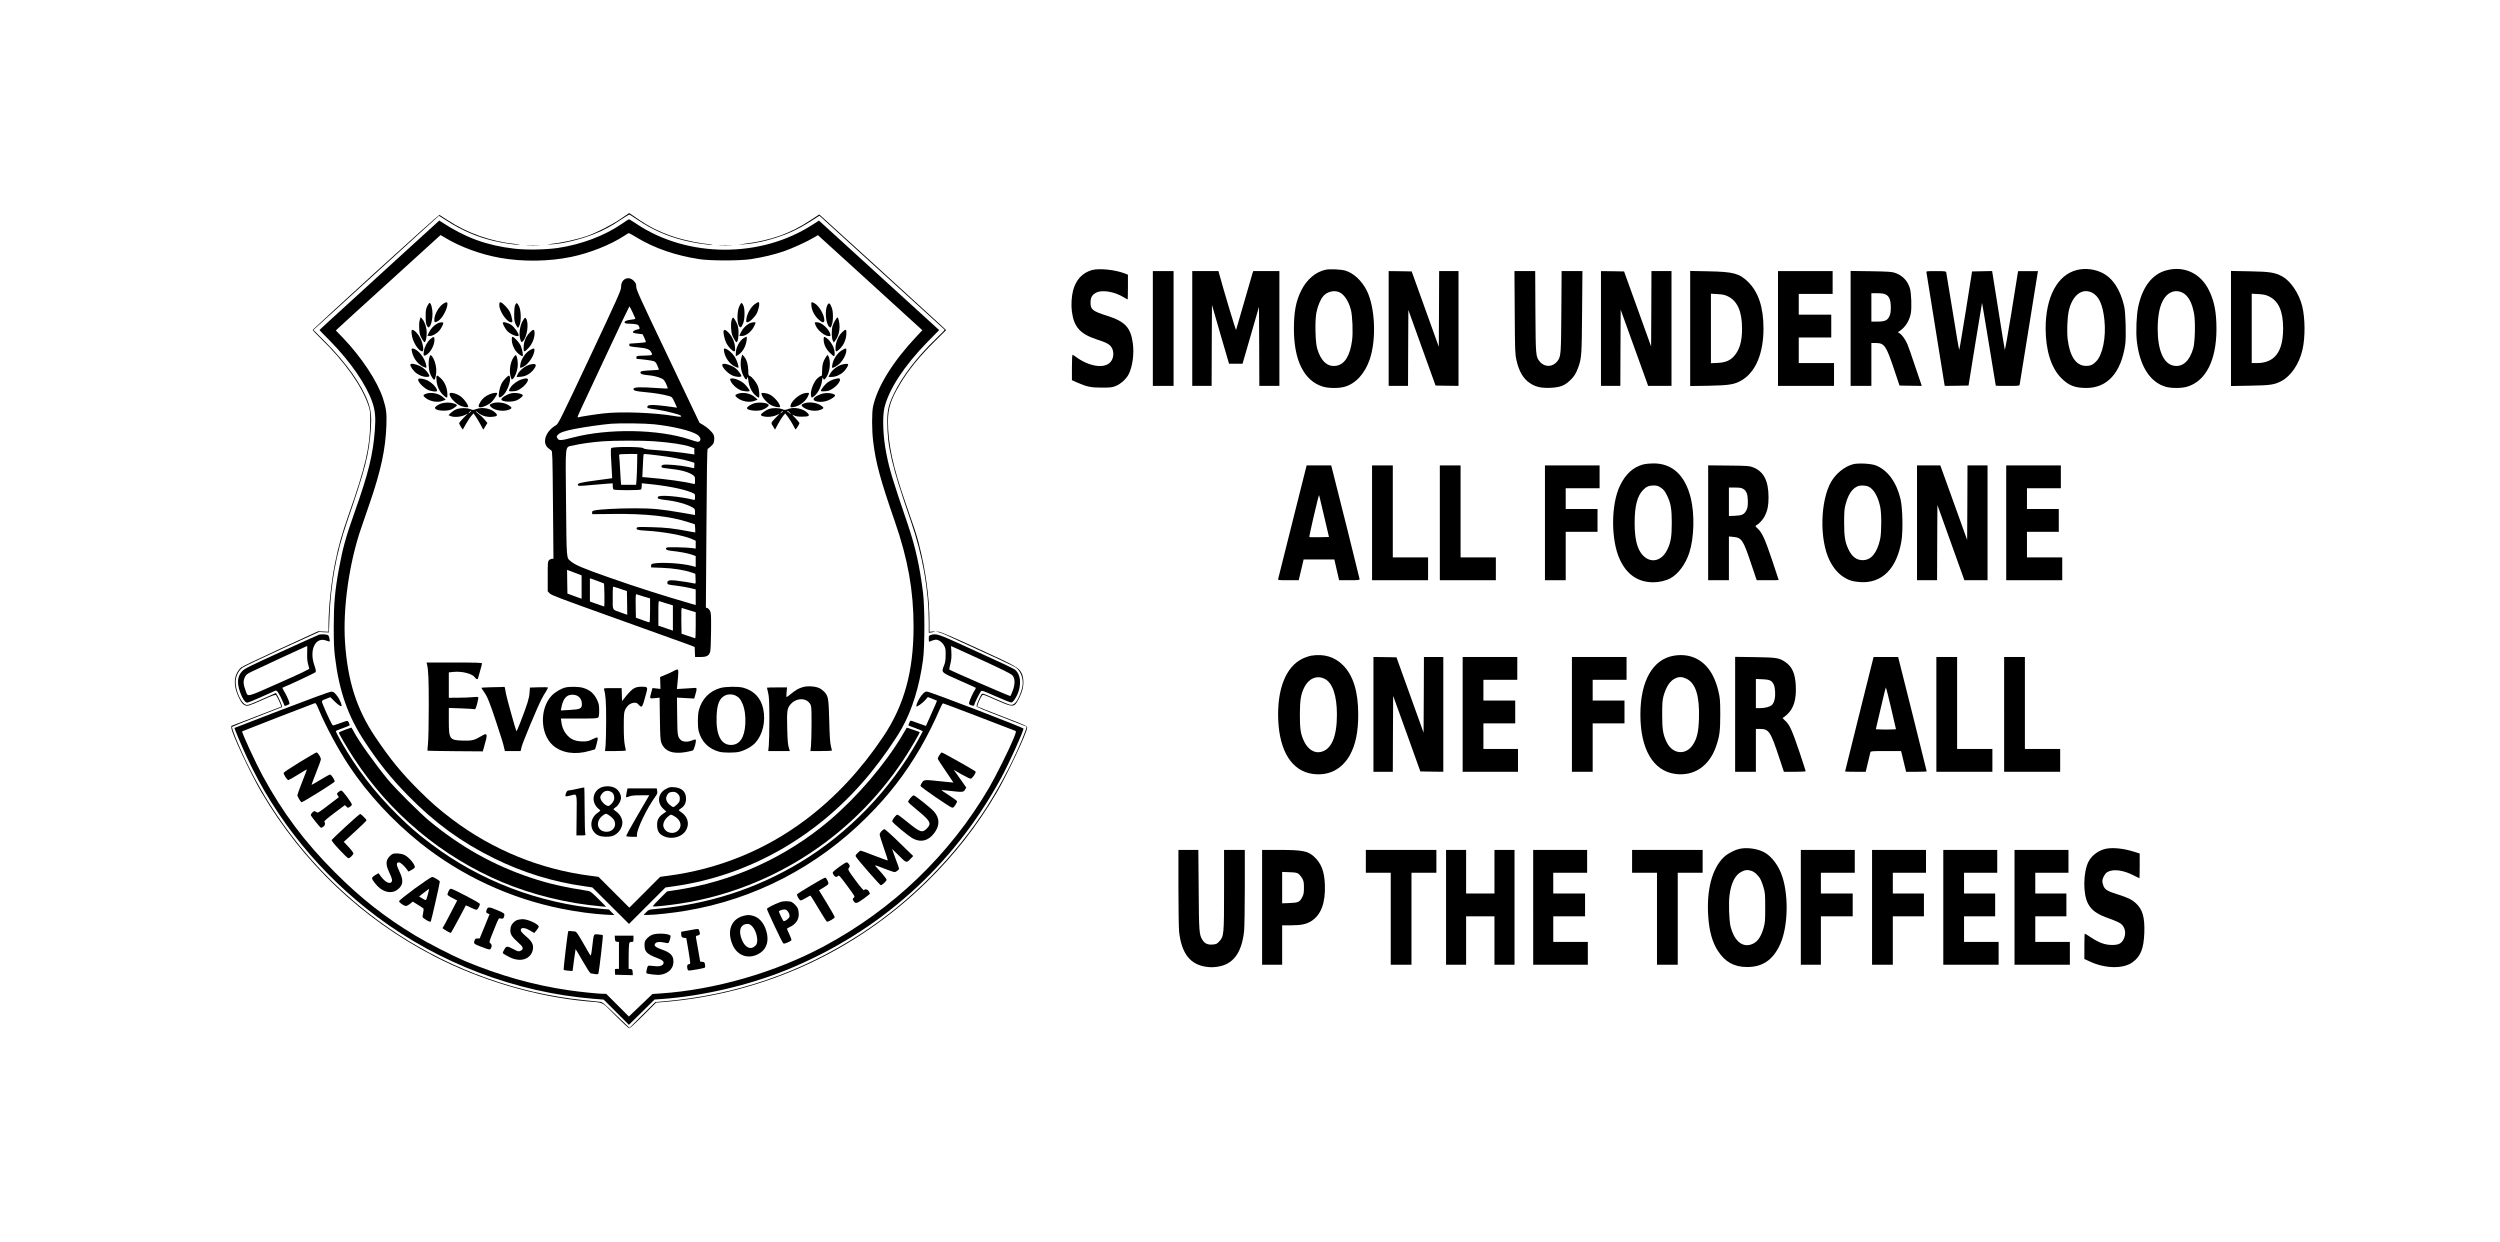 <?xml version="1.0" encoding="UTF-8" standalone="yes"?>
<svg version="1.0" xmlns="http://www.w3.org/2000/svg" width="100%" height="100%" viewBox="0 0 3615 1796" preserveAspectRatio="xMidYMid meet">
  <g transform="translate(0,1796) scale(0.1,-0.1)" fill="#000000" stroke="none">
    <path d="M8980 14799 c-128 -88 -347 -201 -485 -249 -160 -56 -365 -100 -575
-124 -19 -2 2 -2 47 0 166 8 429 71 627 151 138 55 249 115 390 210 60 41 114
72 120 70 6 -3 62 -39 124 -81 200 -135 413 -230 657 -291 144 -37 354 -69
400 -62 26 3 25 4 -9 6 -127 4 -364 53 -531 107 -210 70 -360 145 -546 275
-54 38 -100 69 -101 68 -2 0 -55 -36 -118 -80z"/>
    <path d="M5435 14029 c-501 -457 -911 -834 -913 -839 -2 -5 56 -67 129 -137
333 -323 582 -674 675 -953 27 -80 28 -94 27 -250 -2 -353 -72 -650 -308
-1321 -97 -275 -151 -465 -200 -709 -56 -282 -95 -652 -95 -905 l0 -90 -74 3
-75 4 -540 -248 c-297 -136 -556 -260 -575 -276 -19 -16 -47 -53 -62 -84 -49
-100 -35 -226 43 -376 26 -49 43 -71 69 -83 43 -20 53 -18 273 80 137 61 176
74 183 63 18 -27 50 -92 63 -128 l13 -38 -361 -139 -362 -140 1 -30 c4 -76
275 -656 434 -928 596 -1015 1451 -1828 2490 -2368 679 -353 1482 -590 2225
-657 248 -22 196 4 405 -205 102 -102 191 -185 199 -185 8 0 99 84 202 186
l186 186 114 9 c1442 120 2768 726 3803 1739 398 390 725 807 1006 1285 153
261 438 865 443 941 2 25 -10 31 -356 164 -197 76 -361 141 -364 144 -8 7 44
130 66 157 16 20 19 19 201 -62 198 -88 242 -98 280 -64 31 28 88 144 106 218
21 79 15 177 -14 234 -42 81 -79 102 -632 355 -388 178 -537 242 -570 244
l-45 3 40 -8 c22 -5 69 -23 105 -39 747 -340 981 -449 1015 -472 58 -40 97
-116 103 -199 3 -53 -1 -81 -22 -145 -47 -139 -93 -201 -149 -199 -18 1 -117
40 -222 87 -186 83 -189 84 -204 64 -19 -28 -70 -149 -71 -169 0 -12 91 -51
348 -149 191 -73 355 -137 364 -142 16 -8 16 -13 -6 -71 -124 -330 -338 -751
-551 -1086 -456 -718 -1112 -1381 -1825 -1843 -874 -567 -1816 -889 -2860
-978 l-114 -10 -187 -186 -187 -187 -194 186 c-174 169 -197 187 -233 191 -22
2 -134 14 -248 26 -936 96 -1875 430 -2677 954 -1057 691 -1871 1679 -2345
2844 -35 86 -54 147 -49 152 5 5 169 71 364 146 195 75 357 138 359 140 6 6
-37 114 -65 161 l-24 42 -113 -50 c-277 -124 -292 -130 -325 -118 -64 22 -143
198 -145 320 -1 84 38 169 98 214 22 16 280 140 574 274 l534 243 72 -4 72 -3
6 190 c18 509 96 943 253 1401 268 780 319 978 346 1347 13 180 4 271 -39 391
-90 251 -317 571 -624 878 l-167 167 871 793 c478 436 887 808 908 825 l37 33
119 -76 c214 -137 436 -232 673 -288 128 -30 302 -56 361 -55 28 1 13 5 -41
10 -359 37 -694 154 -990 347 -58 37 -110 71 -115 74 -6 4 -420 -367 -920
-823z"/>
    <path d="M11726 14780 c-293 -195 -572 -295 -966 -346 -104 -13 -104 -13 -22
-8 205 12 453 74 677 169 112 48 207 100 342 187 l92 59 903 -822 c497 -452
905 -824 908 -827 3 -2 -52 -59 -122 -126 -276 -265 -491 -545 -613 -799 -76
-157 -95 -238 -95 -401 0 -368 63 -637 339 -1436 173 -502 261 -1000 261
-1472 l0 -148 43 6 c56 9 63 17 10 12 l-43 -4 0 146 c0 345 -55 747 -155 1135
-35 134 -54 193 -195 595 -179 515 -250 844 -250 1166 0 187 40 314 168 529
125 212 278 401 505 626 l168 166 -113 105 c-192 177 -1718 1568 -1721 1567
-1 0 -55 -36 -121 -79z"/>
    <path d="M8985 14719 c-245 -168 -579 -294 -915 -344 -174 -26 -454 -31 -630
-11 -405 47 -716 161 -1062 390 l-26 17 -814 -742 c-823 -751 -918 -838 -918
-842 0 -2 66 -70 148 -152 298 -302 530 -639 617 -894 40 -119 49 -215 36
-392 -25 -354 -93 -632 -290 -1186 -133 -375 -174 -525 -231 -833 -56 -303
-74 -505 -74 -830 0 -222 4 -331 18 -440 60 -493 187 -856 429 -1223 198 -301
384 -534 627 -781 386 -394 768 -673 1245 -908 418 -206 852 -340 1305 -403
l115 -17 265 -264 265 -264 264 264 263 263 121 17 c1102 155 2108 734 2843
1636 173 212 360 481 458 655 147 264 251 601 303 985 26 192 26 760 0 970
-48 384 -109 657 -218 980 -228 670 -267 799 -313 1035 -48 241 -59 525 -27
660 65 268 286 606 623 951 l168 171 -762 694 c-419 382 -810 738 -869 792
l-107 97 -94 -60 c-749 -485 -1804 -481 -2542 11 -57 38 -107 69 -112 68 -5 0
-54 -32 -109 -70z m226 -196 c256 -153 553 -256 899 -310 163 -25 587 -25 750
0 177 28 328 64 473 113 128 44 339 141 443 203 l51 31 755 -687 755 -688 -77
-82 c-345 -365 -574 -732 -636 -1023 -18 -87 -18 -332 1 -495 37 -312 102
-554 314 -1165 189 -543 271 -1001 271 -1520 0 -649 -135 -1138 -438 -1591
-324 -484 -699 -885 -1127 -1206 -583 -437 -1260 -712 -1987 -807 l-112 -15
-223 -223 -223 -223 -223 223 -223 223 -115 15 c-724 92 -1412 373 -1999 815
-189 143 -306 245 -481 419 -251 250 -414 448 -632 772 -269 400 -400 808
-438 1368 -33 492 59 1147 232 1650 33 96 89 259 124 361 163 474 229 781 242
1124 7 180 -2 246 -48 390 -79 248 -314 603 -583 883 l-100 103 40 38 c21 21
362 332 757 690 l717 652 58 -34 c225 -137 518 -245 805 -296 323 -58 708 -53
1027 14 267 55 568 175 765 304 33 22 63 40 68 40 4 1 57 -29 118 -66z"/>
    <path d="M9038 13925 c-38 -21 -58 -64 -58 -122 0 -43 -52 -158 -452 -1010
-434 -921 -455 -963 -490 -983 -145 -82 -203 -247 -116 -325 19 -16 42 -34 51
-40 15 -9 17 -78 23 -787 l7 -778 -21 0 c-12 0 -31 -9 -42 -20 -19 -19 -20
-33 -20 -235 l0 -215 28 -30 c23 -26 151 -74 947 -359 506 -181 972 -348 1035
-372 l115 -44 3 -73 3 -72 78 0 c92 0 124 18 141 79 5 20 11 154 12 297 2 232
0 262 -16 293 -10 18 -27 36 -38 39 l-21 5 8 1146 c5 823 10 1147 18 1150 6 2
29 20 50 41 34 31 40 44 44 86 4 34 0 60 -10 80 -21 41 -93 107 -152 141 l-50
29 -457 960 c-405 849 -458 964 -458 1007 0 39 -5 53 -32 82 -39 42 -89 53
-130 30z m107 -477 c20 -46 39 -88 42 -94 2 -7 -20 -13 -63 -17 -67 -7 -103
-25 -90 -46 4 -6 26 -11 49 -11 23 0 65 -3 93 -6 42 -5 54 -11 63 -31 16 -36
14 -40 -22 -47 -44 -8 -75 -31 -62 -45 6 -6 39 -14 74 -17 l63 -7 26 -53 c14
-29 23 -57 19 -61 -4 -4 -58 -10 -120 -14 -62 -4 -113 -8 -114 -8 -2 -1 -3
-10 -3 -20 0 -21 7 -22 144 -36 105 -10 146 -25 167 -59 32 -53 29 -55 -93
-58 -109 -3 -113 -4 -116 -25 -2 -14 2 -23 10 -23 46 -1 209 -22 237 -31 27
-9 38 -22 57 -66 14 -31 23 -57 21 -59 -2 -2 -61 -7 -131 -10 -93 -5 -129 -11
-133 -21 -10 -27 17 -40 95 -47 86 -7 160 -25 212 -50 27 -13 41 -31 63 -78
15 -34 25 -63 23 -65 -2 -2 -72 0 -156 6 -250 18 -340 14 -340 -15 0 -23 36
-32 169 -44 141 -13 260 -33 338 -55 52 -15 53 -16 88 -92 19 -42 35 -77 35
-78 0 -1 -35 4 -77 11 -43 7 -128 17 -189 23 -117 12 -164 5 -164 -24 0 -17 6
-18 152 -40 118 -18 314 -67 331 -84 20 -20 -1 -22 -89 -7 -292 50 -775 68
-1029 38 -131 -15 -345 -49 -369 -58 -11 -4 3 34 47 127 35 74 205 437 378
807 172 369 317 672 320 672 3 0 23 -37 44 -82z m312 -1623 c270 -29 538 -93
625 -150 41 -27 57 -67 38 -90 -17 -21 -28 -19 -143 19 -452 151 -1184 164
-1694 29 -175 -45 -202 -47 -222 -11 -14 25 -14 28 4 49 32 35 92 57 251 88
133 26 404 65 524 74 133 10 484 6 617 -8z m-7 -245 c256 -19 446 -48 537 -82
l53 -19 0 -46 0 -45 -37 6 c-127 21 -362 47 -513 58 -138 9 -177 15 -187 27
-17 23 -448 24 -464 1 -6 -9 -8 -53 -5 -110 3 -52 9 -147 12 -210 l6 -115
-237 -32 c-234 -31 -274 -43 -256 -71 6 -10 37 -10 162 2 85 8 196 17 247 21
l92 6 0 -39 c0 -22 6 -44 13 -50 7 -6 84 -10 197 -10 113 0 190 4 198 10 6 6
12 28 12 50 l0 40 68 -7 c287 -27 531 -75 655 -127 46 -20 47 -21 47 -65 0
-42 -2 -45 -22 -40 -206 52 -502 75 -515 41 -9 -25 7 -32 112 -44 158 -18 314
-62 393 -110 28 -17 32 -25 32 -63 l0 -44 -190 33 c-297 52 -430 64 -685 64
-239 0 -512 -15 -578 -31 -31 -8 -38 -14 -35 -32 l3 -22 275 3 c496 7 851 -32
1117 -120 l91 -30 4 -56 c2 -32 3 -58 2 -60 -1 -2 -51 6 -110 18 -217 41 -313
51 -520 57 -186 5 -211 4 -217 -10 -10 -27 14 -34 138 -41 240 -13 542 -68
658 -120 l57 -25 0 -57 0 -57 -47 7 c-88 12 -358 18 -372 8 -28 -20 -4 -40 56
-46 120 -12 252 -36 306 -56 l57 -21 0 -79 0 -78 -52 14 c-141 38 -432 57
-553 36 -34 -6 -40 -11 -40 -32 l0 -25 160 -6 c162 -6 319 -31 428 -68 l52
-18 3 -73 c3 -71 3 -72 -20 -67 -43 11 -203 36 -270 43 -89 8 -118 1 -118 -31
0 -28 3 -29 140 -45 52 -6 134 -21 183 -32 l87 -21 0 -113 0 -113 -52 15
c-428 124 -777 235 -1193 381 -395 139 -497 182 -564 239 -61 51 -58 11 -66
849 -8 888 -20 792 106 824 85 22 277 49 429 60 155 12 575 12 730 1z m-237
-325 c-1 -77 -5 -177 -8 -222 l-7 -83 -108 0 -108 0 -6 63 c-3 34 -8 118 -11
187 -3 69 -8 139 -11 157 -5 31 -4 32 38 36 24 2 84 3 133 3 l90 -1 -2 -140z
m307 119 c160 -19 365 -57 455 -85 l65 -20 0 -39 c0 -22 -2 -40 -4 -40 -2 0
-48 9 -102 21 -105 21 -290 37 -339 29 -22 -4 -30 -11 -30 -25 0 -18 11 -21
105 -31 175 -18 286 -48 352 -95 25 -18 28 -26 28 -76 0 -52 -1 -55 -22 -50
-133 34 -391 69 -671 93 l-69 6 7 146 c3 81 8 157 10 169 5 24 -12 24 215 -3z
m-1137 -1723 l27 -11 0 -169 0 -169 -102 37 -103 38 -3 171 -2 172 77 -29 c43
-16 90 -34 106 -40z m349 -127 c8 -5 12 -334 4 -334 -3 0 -50 16 -105 36
l-101 36 0 168 0 168 97 -34 c53 -19 100 -37 105 -40z m250 -83 l83 -28 3
-171 2 -172 -87 31 c-136 48 -123 25 -123 215 0 159 1 165 19 159 11 -3 57
-18 103 -34z m326 -107 l92 -27 0 -174 c0 -95 -4 -173 -9 -173 -5 0 -51 15
-102 34 l-94 34 -3 172 c-2 141 0 171 11 167 7 -3 55 -17 105 -33z m334 -101
l88 -27 0 -182 0 -183 -105 36 -105 35 0 180 c0 165 1 180 17 174 9 -4 56 -19
105 -33z m326 -98 l92 -28 0 -189 c0 -103 -3 -188 -7 -188 -5 1 -51 16 -103
34 l-95 33 -3 188 c-2 148 0 186 10 183 7 -3 55 -18 106 -33z"/>
    <path d="M6414 13571 c-68 -42 -134 -158 -134 -236 0 -40 11 -43 57 -15 59 36
133 173 133 247 0 28 -15 29 -56 4z"/>
    <path d="M7220 13548 c0 -88 110 -248 171 -248 19 0 21 4 15 38 -16 89 -39
136 -95 194 -70 71 -91 75 -91 16z"/>
    <path d="M10909 13558 c-53 -41 -108 -138 -116 -207 -5 -46 -4 -51 14 -51 32
0 109 75 138 133 14 29 28 77 32 105 7 64 -5 67 -68 20z"/>
    <path d="M11733 13535 c7 -68 47 -143 104 -195 54 -51 83 -53 83 -7 -1 72 -72
198 -135 237 -52 32 -59 28 -52 -35z"/>
    <path d="M6178 13533 c-19 -41 -23 -63 -23 -148 0 -78 4 -107 18 -133 15 -27
21 -31 32 -22 28 23 50 112 49 195 -1 79 -22 155 -43 155 -5 0 -20 -21 -33
-47z"/>
    <path d="M7449 13548 c-9 -21 -14 -70 -14 -133 0 -85 4 -107 23 -147 13 -27
28 -48 32 -48 5 0 16 20 25 44 24 63 18 216 -11 270 -26 51 -38 54 -55 14z"/>
    <path d="M10689 13528 c-31 -69 -34 -224 -6 -276 22 -41 38 -32 64 36 25 64
25 213 0 260 -10 17 -21 32 -26 32 -5 0 -19 -24 -32 -52z"/>
    <path d="M11964 13548 c-40 -76 -24 -268 26 -313 19 -18 20 -17 36 21 24 56
25 195 1 256 -26 68 -42 77 -63 36z"/>
    <path d="M6070 13336 c-8 -24 -11 -71 -8 -125 3 -72 9 -95 33 -140 17 -30 35
-56 42 -58 17 -6 33 60 33 133 0 75 -24 152 -60 196 l-27 32 -13 -38z"/>
    <path d="M7567 13334 c-53 -79 -70 -215 -38 -298 11 -27 12 -28 30 -12 64 58
93 268 47 331 -12 17 -15 16 -39 -21z"/>
    <path d="M10580 13334 c-8 -22 -11 -69 -8 -120 4 -67 10 -94 34 -140 16 -32
34 -59 41 -61 20 -7 35 69 32 154 -3 64 -10 91 -34 138 -16 32 -35 60 -42 62
-6 2 -17 -13 -23 -33z"/>
    <path d="M12075 13325 c-15 -24 -31 -61 -37 -82 -16 -57 -14 -173 4 -207 l15
-29 25 34 c36 48 58 119 58 191 0 62 -17 138 -31 138 -5 0 -20 -20 -34 -45z"/>
    <path d="M6325 13283 c-49 -26 -96 -75 -121 -128 l-24 -50 31 -3 c37 -4 106
34 144 80 27 32 55 87 55 108 0 15 -51 11 -85 -7z"/>
    <path d="M7270 13291 c0 -16 28 -70 56 -107 43 -56 174 -110 174 -71 0 30 -63
118 -106 148 -48 33 -124 51 -124 30z"/>
    <path d="M10835 13283 c-49 -26 -96 -75 -121 -128 l-24 -50 29 -3 c70 -7 163
73 201 173 9 24 8 25 -23 25 -17 -1 -45 -8 -62 -17z"/>
    <path d="M11780 13295 c0 -3 7 -22 15 -43 31 -73 130 -152 191 -152 23 0 26 3
20 28 -18 75 -126 172 -192 172 -19 0 -34 -2 -34 -5z"/>
    <path d="M5953 13129 c9 -105 98 -249 154 -249 26 0 11 109 -26 185 -32 65
-89 125 -118 125 -13 0 -15 -9 -10 -61z"/>
    <path d="M7660 13151 c-55 -57 -84 -124 -88 -203 -5 -85 7 -88 70 -20 53 56
88 141 88 212 0 63 -18 66 -70 11z"/>
    <path d="M10463 13174 c-8 -22 14 -121 38 -172 27 -54 90 -122 114 -122 16 0
17 7 13 64 -6 75 -42 154 -96 209 -39 40 -59 46 -69 21z"/>
    <path d="M12174 13153 c-51 -50 -87 -134 -92 -210 -5 -76 7 -81 62 -27 54 53
88 127 94 207 6 81 -7 87 -64 30z"/>
    <path d="M6221 13055 c-46 -42 -82 -110 -92 -174 -9 -63 -4 -74 29 -57 61 32
120 133 124 211 4 61 -10 66 -61 20z"/>
    <path d="M7400 13048 c1 -53 20 -107 55 -159 25 -35 80 -79 100 -79 16 0 -4
109 -28 157 -24 47 -96 123 -117 123 -6 0 -10 -19 -10 -42z"/>
    <path d="M10754 13071 c-60 -36 -113 -137 -114 -214 l0 -48 29 15 c37 20 79
70 103 124 21 47 36 142 22 142 -5 0 -23 -9 -40 -19z"/>
    <path d="M11910 13052 c0 -66 29 -132 85 -189 28 -29 57 -53 63 -53 17 0 15
69 -3 120 -18 52 -65 117 -102 142 -39 25 -43 23 -43 -20z"/>
    <path d="M5955 12883 c20 -110 100 -209 192 -237 21 -7 22 -5 16 31 -18 109
-127 243 -199 243 -13 0 -15 -6 -9 -37z"/>
    <path d="M7675 12904 c-73 -37 -140 -134 -151 -218 -7 -50 -7 -50 30 -36 71
27 158 143 172 229 7 47 -1 51 -51 25z"/>
    <path d="M10470 12878 c14 -89 80 -182 156 -218 25 -12 47 -20 50 -18 12 13
-22 115 -55 164 -38 56 -109 114 -141 114 -14 0 -16 -7 -10 -42z"/>
    <path d="M12168 12891 c-58 -37 -114 -118 -129 -188 -7 -29 -10 -56 -7 -59 12
-11 78 26 117 66 46 48 81 114 88 170 7 50 -5 51 -69 11z"/>
    <path d="M6210 12794 c-18 -52 -15 -163 5 -223 16 -49 49 -101 64 -101 17 0
34 92 29 158 -5 71 -37 159 -68 187 -17 15 -19 14 -30 -21z"/>
    <path d="M7426 12793 c-52 -78 -68 -214 -37 -297 11 -27 12 -28 30 -12 29 26
60 108 67 174 7 59 -9 157 -27 167 -4 3 -19 -11 -33 -32z"/>
    <path d="M10720 12786 c-20 -73 -9 -183 26 -253 33 -66 50 -76 61 -36 6 23 9
17 14 -38 9 -83 47 -166 99 -213 22 -20 45 -36 50 -36 18 0 11 107 -10 164
-22 58 -88 141 -120 151 -17 5 -20 16 -20 74 0 84 -23 162 -59 203 l-28 31
-13 -47z"/>
    <path d="M11935 12786 c-37 -63 -46 -101 -47 -188 0 -43 -4 -76 -7 -73 -10 6
-56 -26 -79 -55 -51 -66 -86 -175 -75 -232 7 -35 14 -35 57 3 48 42 94 137
102 212 6 48 9 56 15 39 11 -30 20 -28 48 13 45 67 64 193 41 277 -6 21 -15
40 -20 43 -5 3 -21 -14 -35 -39z"/>
    <path d="M5935 12690 c-11 -18 44 -98 88 -128 52 -36 99 -52 148 -52 48 0 49
13 9 68 -36 50 -91 88 -156 108 -56 17 -81 18 -89 4z"/>
    <path d="M7659 12687 c-71 -20 -156 -91 -179 -151 l-10 -28 59 4 c73 5 140 43
189 107 53 70 34 93 -59 68z"/>
    <path d="M10446 12691 c-18 -29 70 -127 144 -160 52 -24 130 -28 130 -8 0 20
-54 91 -87 114 -68 48 -172 78 -187 54z"/>
    <path d="M12185 12691 c-76 -19 -152 -78 -186 -143 l-19 -38 47 0 c57 0 115
25 167 70 38 34 80 103 69 114 -8 7 -39 6 -78 -3z"/>
    <path d="M6312 12460 c6 -85 42 -163 98 -214 57 -52 64 -48 58 34 -6 85 -42
163 -98 214 -57 52 -64 48 -58 -34z"/>
    <path d="M7310 12490 c-52 -52 -77 -104 -92 -189 -15 -90 -5 -106 45 -68 63
47 127 207 111 273 -8 33 -18 30 -64 -16z"/>
    <path d="M6053 12482 c-29 -18 42 -107 122 -153 51 -29 145 -41 145 -19 0 40
-69 114 -138 149 -44 22 -112 34 -129 23z"/>
    <path d="M7550 12476 c-58 -15 -133 -67 -165 -114 -39 -57 -35 -65 35 -60 49
3 69 11 115 43 65 44 118 121 94 136 -17 11 -23 11 -79 -5z"/>
    <path d="M10563 12484 c-9 -4 -8 -15 7 -43 23 -46 80 -97 134 -122 42 -19 136
-26 136 -11 0 17 -59 90 -92 115 -63 47 -150 76 -185 61z"/>
    <path d="M12059 12476 c-25 -7 -66 -27 -90 -44 -41 -31 -99 -103 -99 -125 0
-5 25 -8 59 -5 48 3 71 12 115 41 86 57 135 148 79 146 -10 0 -39 -6 -64 -13z"/>
    <path d="M6161 12267 c-46 -16 -48 -30 -8 -61 71 -54 181 -72 255 -40 l37 15
-37 34 c-60 56 -170 79 -247 52z"/>
    <path d="M6500 12263 c0 -41 66 -118 136 -159 51 -30 134 -44 134 -22 0 24
-55 102 -96 136 -64 53 -174 81 -174 45z"/>
    <path d="M7082 12260 c-67 -30 -102 -59 -133 -108 -37 -59 -38 -82 -1 -82 33
0 105 32 149 66 29 22 93 116 93 137 0 14 -65 6 -108 -13z"/>
    <path d="M7395 12273 c-65 -14 -145 -63 -145 -88 0 -38 161 -45 230 -10 39 20
80 54 80 67 0 25 -103 45 -165 31z"/>
    <path d="M10671 12267 c-46 -16 -48 -30 -8 -61 71 -54 181 -72 255 -40 l37 15
-37 34 c-60 56 -170 79 -247 52z"/>
    <path d="M11010 12272 c0 -44 68 -128 135 -168 47 -27 135 -44 135 -25 0 44
-82 141 -149 176 -39 20 -121 32 -121 17z"/>
    <path d="M11620 12271 c-86 -27 -190 -127 -190 -185 0 -16 6 -18 40 -13 96 13
198 96 225 185 6 19 3 22 -22 21 -15 0 -39 -4 -53 -8z"/>
    <path d="M11871 12261 c-101 -36 -137 -80 -80 -100 61 -21 140 -14 207 20 34
17 67 39 72 50 9 16 6 21 -17 30 -50 21 -124 21 -182 0z"/>
    <path d="M6378 12125 c-47 -17 -87 -46 -88 -63 0 -26 70 -45 147 -40 58 4 83
11 120 34 25 16 48 34 50 40 6 19 -73 44 -135 43 -31 0 -74 -7 -94 -14z"/>
    <path d="M7113 12125 c-39 -17 -40 -24 -10 -53 53 -50 179 -67 257 -36 47 19
47 30 0 61 -63 44 -182 57 -247 28z"/>
    <path d="M10896 12125 c-44 -16 -88 -45 -94 -63 -11 -33 130 -54 209 -32 47
13 104 52 104 70 0 36 -145 52 -219 25z"/>
    <path d="M11623 12125 c-38 -16 -40 -25 -15 -48 59 -53 183 -73 262 -41 47 19
47 30 0 61 -63 44 -182 57 -247 28z"/>
    <path d="M6602 12043 c-23 -8 -59 -31 -80 -50 l-37 -36 35 -15 c46 -19 146
-11 202 17 l42 20 -62 -62 c-34 -34 -62 -69 -62 -77 0 -9 12 -33 26 -54 l26
-38 44 79 c25 43 59 96 78 117 l33 39 34 -49 c18 -27 50 -80 70 -118 l37 -69
30 48 30 49 -40 48 c-22 27 -60 62 -84 80 -24 17 -44 36 -44 41 0 5 15 -4 34
-21 48 -42 124 -65 197 -60 77 6 91 19 58 54 -61 67 -192 93 -286 58 -39 -15
-45 -15 -83 0 -50 20 -141 20 -198 -1z m208 -31 c0 -4 -10 -13 -22 -21 -23
-14 -23 -14 -4 8 20 22 26 25 26 13z"/>
    <path d="M11116 12045 c-40 -14 -107 -63 -113 -82 -7 -19 66 -36 129 -30 32 3
77 14 100 26 l42 20 -50 -52 c-81 -84 -79 -79 -46 -132 l29 -47 44 82 c24 45
58 98 74 117 l30 35 44 -58 c24 -33 56 -85 72 -116 16 -32 31 -58 33 -58 7 0
56 80 56 91 0 6 -26 38 -57 71 -54 56 -55 59 -23 42 26 -14 56 -19 117 -19 99
0 119 12 82 51 -61 66 -195 94 -284 59 -42 -16 -49 -16 -86 -1 -48 19 -140 20
-193 1z m204 -33 c0 -4 -10 -13 -22 -21 -23 -14 -23 -14 -4 8 20 22 26 25 26
13z m101 -19 l24 -27 -32 23 c-33 23 -40 31 -25 31 5 0 19 -12 33 -27z"/>
    <path d="M6174 8356 c20 -80 26 -210 26 -603 0 -255 -5 -485 -11 -543 -6 -56
-9 -103 -7 -105 2 -2 182 -5 401 -7 l398 -3 13 45 c64 219 61 233 -41 172 -95
-57 -131 -65 -264 -61 -189 6 -199 20 -199 290 l0 182 179 -6 c98 -4 185 -9
193 -12 11 -5 20 15 38 80 14 50 19 89 14 94 -5 5 -40 5 -79 0 -38 -4 -132 -8
-207 -8 l-138 -1 0 184 0 183 63 7 c129 13 277 -25 314 -80 8 -13 22 -24 29
-24 8 0 14 1 14 3 0 1 14 49 30 107 17 58 30 111 30 117 0 10 -87 13 -401 13
l-401 0 6 -24z"/>
    <path d="M9743 8259 c-18 -11 -69 -36 -115 -54 l-83 -35 3 -86 2 -86 -58 7
-57 6 -18 -64 c-25 -94 -27 -90 52 -82 l69 7 4 -304 c4 -255 7 -310 21 -348
46 -122 162 -167 347 -136 51 9 100 20 109 25 19 11 54 142 41 155 -6 6 -26 2
-52 -10 -55 -25 -130 -24 -159 2 -51 46 -54 61 -57 348 l-3 269 124 -7 125 -7
16 54 c26 88 25 102 -4 100 -14 -2 -78 -6 -144 -9 l-118 -7 6 59 c19 196 19
224 0 223 -11 0 -33 -10 -51 -20z"/>
    <path d="M11611 8025 c-62 -18 -104 -41 -178 -102 -29 -24 -56 -43 -59 -43 -4
0 -3 32 0 70 l7 70 -145 0 c-80 0 -146 -2 -146 -4 0 -3 8 -35 17 -73 14 -57
17 -119 18 -378 0 -170 -4 -345 -8 -387 l-8 -78 156 0 156 0 -7 23 c-22 67
-26 111 -31 312 -6 247 -1 284 50 342 83 95 227 96 282 3 19 -33 20 -52 20
-280 0 -135 -4 -280 -8 -322 l-8 -78 156 0 c85 0 155 3 155 8 -1 4 -8 34 -16
67 -11 43 -18 147 -23 360 -9 331 -14 361 -74 424 -18 18 -50 42 -73 52 -58
26 -166 33 -233 14z"/>
    <path d="M7123 8023 c-90 -2 -163 -6 -163 -8 0 -3 16 -27 35 -54 53 -74 84
-151 183 -451 83 -251 97 -298 116 -382 l6 -28 114 0 114 0 16 66 c17 65 225
565 285 681 16 32 45 83 65 113 19 30 32 57 28 60 -4 3 -64 4 -133 2 l-126 -4
-6 -77 c-6 -82 -31 -162 -130 -419 -30 -79 -57 -140 -60 -135 -10 17 -145 499
-151 543 -12 77 -17 100 -24 98 -4 -1 -80 -4 -169 -5z"/>
    <path d="M8176 8019 c-63 -15 -152 -68 -200 -119 -174 -186 -166 -551 16 -715
127 -114 322 -144 533 -83 l80 23 23 79 c14 52 19 83 12 90 -6 6 -32 -2 -73
-23 -53 -27 -74 -32 -135 -32 -101 0 -165 23 -222 81 -50 50 -83 120 -93 203
l-7 47 264 0 c233 0 265 2 277 17 10 11 14 43 13 102 0 72 -5 96 -28 146 -44
96 -105 149 -206 179 -58 17 -190 20 -254 5z m181 -125 c36 -23 57 -63 57
-111 1 -70 -20 -80 -177 -89 l-127 -7 6 34 c20 110 57 170 118 188 37 12 93 5
123 -15z"/>
    <path d="M9169 8007 c-28 -15 -67 -52 -109 -104 l-65 -81 -3 94 -3 94 -130 0
c-119 0 -130 -1 -125 -17 24 -79 31 -183 31 -443 0 -157 -4 -322 -8 -367 l-8
-83 150 0 c83 0 151 3 151 8 0 4 -7 39 -15 77 -10 49 -15 131 -15 270 0 174 3
205 19 240 28 60 72 96 123 102 38 4 46 1 72 -26 51 -53 52 -52 111 166 24 87
20 93 -63 93 -52 0 -79 -5 -113 -23z"/>
    <path d="M10414 8011 c-156 -45 -266 -159 -309 -322 -18 -68 -19 -238 -1 -304
40 -151 143 -254 296 -295 60 -17 222 -17 290 -1 82 20 185 77 233 131 107
119 151 310 113 491 -34 158 -135 264 -290 305 -73 20 -256 17 -332 -5z m224
-110 c48 -25 66 -45 96 -111 34 -75 50 -185 43 -301 -12 -198 -83 -301 -207
-301 -146 0 -219 148 -208 420 7 168 40 252 116 292 47 25 113 25 160 1z"/>
    <path d="M8682 6569 c-87 -43 -124 -148 -82 -234 12 -25 35 -56 51 -67 16 -12
29 -25 29 -28 0 -4 -20 -21 -44 -38 -121 -87 -111 -264 18 -323 46 -21 139
-25 199 -8 78 21 146 111 147 193 0 58 -36 123 -87 159 -23 17 -43 33 -43 36
0 3 16 17 35 30 39 26 75 92 75 137 0 52 -40 116 -89 141 -59 31 -149 31 -209
2z m165 -65 c28 -17 42 -69 32 -108 -9 -31 -42 -71 -72 -88 -36 -19 -127 69
-127 122 0 27 34 73 63 86 35 15 69 11 104 -12z m11 -375 c81 -83 18 -206
-101 -196 -136 12 -151 169 -23 247 27 17 29 17 62 -2 18 -10 46 -33 62 -49z"/>
    <path d="M8350 6554 c-52 -12 -107 -23 -122 -23 -22 -1 -31 -9 -43 -38 -9 -21
-12 -40 -7 -45 5 -5 35 -2 70 8 100 28 94 47 90 -286 l-3 -290 69 0 c61 0 67
2 60 18 -5 9 -10 165 -10 345 -1 180 -3 329 -5 330 -2 2 -47 -7 -99 -19z"/>
    <path d="M9631 6553 c-120 -63 -136 -202 -35 -293 l39 -35 -45 -31 c-67 -46
-92 -94 -88 -174 4 -80 28 -119 95 -151 96 -46 229 -24 297 51 81 90 68 213
-31 286 -21 15 -42 31 -46 35 -5 3 7 16 27 28 52 32 76 78 76 143 0 99 -61
157 -173 165 -54 4 -69 1 -116 -24z m170 -72 c23 -23 29 -38 29 -71 0 -36 -6
-48 -39 -81 -21 -22 -46 -39 -55 -39 -9 0 -34 16 -56 36 -47 43 -59 87 -36
132 20 39 41 51 89 52 29 0 45 -7 68 -29z m-39 -330 c80 -51 102 -131 52 -190
-65 -78 -196 -50 -221 47 -10 40 14 97 57 136 22 20 46 36 53 36 7 0 34 -13
59 -29z"/>
    <path d="M9061 6499 c-7 -34 -10 -63 -7 -66 3 -3 23 2 46 11 30 12 73 16 164
16 l124 0 -169 -290 c-94 -159 -167 -294 -164 -300 3 -5 40 -10 81 -10 l74 0
0 30 c0 83 145 384 266 551 28 38 32 51 27 82 l-6 37 -211 0 -212 0 -13 -61z"/>
    <path d="M7628 14413 c46 -2 118 -2 160 0 42 1 5 3 -83 3 -88 0 -123 -2 -77
-3z"/>
    <path d="M10408 14413 c46 -2 118 -2 160 0 42 1 5 3 -83 3 -88 0 -123 -2 -77
-3z"/>
    <path d="M15790 14055 c-140 -40 -233 -141 -274 -298 -22 -85 -29 -214 -16
-306 30 -220 119 -319 353 -397 138 -45 177 -65 210 -103 50 -60 47 -170 -7
-228 -90 -99 -312 -63 -505 81 -19 14 -39 26 -43 26 -4 0 -8 -83 -8 -184 l0
-183 68 -31 c145 -64 204 -77 362 -77 128 0 152 3 202 23 75 30 157 105 191
175 54 111 78 291 58 441 -31 231 -111 317 -375 401 -208 66 -237 89 -237 190
0 72 23 113 81 143 87 46 267 15 402 -68 27 -17 50 -30 53 -30 3 0 5 81 5 179
l0 179 -41 16 c-136 55 -375 80 -479 51z"/>
    <path d="M19170 14060 c-146 -31 -275 -141 -355 -302 -77 -157 -105 -306 -105
-556 0 -455 148 -749 417 -832 80 -25 222 -27 308 -5 164 43 299 188 371 398
98 286 79 749 -41 992 -71 143 -187 253 -308 291 -62 19 -224 27 -287 14z
m193 -324 c72 -30 138 -128 171 -256 23 -87 32 -329 17 -443 -29 -218 -106
-344 -223 -365 -130 -25 -230 65 -283 253 -26 93 -32 393 -11 509 19 99 58
194 101 245 54 63 154 88 228 57z"/>
    <path d="M30033 14056 c-281 -69 -453 -388 -453 -845 0 -316 80 -571 225 -717
107 -108 196 -143 361 -144 307 -1 505 220 565 629 15 108 6 461 -15 551 -55
241 -166 410 -319 485 -112 55 -245 70 -364 41z m212 -325 c104 -48 162 -174
185 -400 26 -249 -26 -504 -121 -599 -47 -48 -83 -63 -144 -63 -142 0 -235
133 -266 382 -14 111 -6 314 15 412 49 222 187 335 331 268z"/>
    <path d="M31329 14052 c-206 -54 -348 -236 -410 -527 -26 -118 -36 -367 -20
-501 42 -363 195 -598 426 -659 85 -22 228 -20 306 5 267 82 419 384 419 832
0 241 -30 400 -106 556 -120 248 -356 361 -615 294z m232 -325 c83 -44 137
-144 166 -307 20 -112 13 -407 -12 -494 -52 -186 -154 -278 -283 -254 -147 26
-232 223 -232 532 1 210 32 352 99 448 66 94 169 124 262 75z"/>
    <path d="M16670 13210 l0 -830 150 0 150 0 0 830 0 830 -150 0 -150 0 0 -830z"/>
    <path d="M17240 13210 l0 -830 140 0 140 0 2 586 3 585 109 -378 c61 -208 116
-399 124 -425 l14 -48 97 0 98 0 76 263 c42 144 95 329 119 411 l43 149 3
-572 2 -571 145 0 145 0 0 830 0 830 -189 0 -189 0 -11 -32 c-5 -18 -60 -206
-121 -418 -61 -212 -113 -392 -116 -400 -5 -11 -174 552 -245 813 l-10 37
-189 0 -190 0 0 -830z"/>
    <path d="M20080 13210 l0 -830 140 0 140 0 2 549 3 549 196 -546 197 -547 166
-3 166 -2 0 830 0 830 -140 0 -140 0 -2 -547 -3 -548 -196 545 -196 545 -167
3 -166 2 0 -830z"/>
    <path d="M21903 13443 c3 -561 5 -604 25 -690 36 -164 98 -268 193 -332 84
-56 162 -74 295 -69 137 6 202 29 279 100 63 57 95 107 126 194 49 140 51 172
56 802 l5 592 -151 0 -150 0 -4 -582 c-4 -622 -6 -651 -55 -718 -67 -90 -184
-95 -256 -10 -59 71 -60 80 -64 723 l-3 587 -150 0 -150 0 4 -597z"/>
    <path d="M23150 13210 l0 -830 140 0 140 0 2 551 3 551 174 -483 c96 -266 185
-514 199 -551 l24 -68 169 0 169 0 0 830 0 830 -145 0 -145 0 -2 -545 -3 -545
-195 542 -196 543 -167 3 -167 2 0 -830z"/>
    <path d="M24440 13210 l0 -832 268 4 c300 6 377 19 480 81 200 120 312 389
312 747 0 306 -73 527 -224 675 -125 122 -211 145 -573 152 l-263 5 0 -832z
m545 465 c138 -67 205 -219 205 -465 0 -193 -36 -312 -121 -405 -57 -61 -123
-88 -236 -93 l-93 -4 0 502 0 503 96 -6 c75 -4 107 -11 149 -32z"/>
    <path d="M25710 13210 l0 -830 405 0 405 0 0 165 0 165 -255 0 -255 0 0 185 0
185 235 0 235 0 0 165 0 165 -235 0 -235 0 0 150 0 150 245 0 245 0 0 165 0
165 -395 0 -395 0 0 -830z"/>
    <path d="M26760 13211 l0 -831 150 0 150 0 0 310 0 310 64 0 c124 0 150 -38
265 -383 l78 -232 161 -3 161 -2 -94 277 c-51 153 -102 300 -114 326 -30 69
-78 136 -114 158 -18 10 -27 19 -21 19 7 0 35 21 64 46 60 55 103 134 120 221
16 81 8 301 -14 368 -34 109 -110 186 -221 222 -41 13 -105 17 -342 21 l-293
4 0 -831z m505 492 c54 -26 76 -81 76 -188 0 -67 -5 -96 -21 -130 -29 -59 -65
-75 -174 -75 l-86 0 0 205 0 205 85 0 c58 0 95 -5 120 -17z"/>
    <path d="M27857 14018 c2 -13 60 -372 128 -798 68 -426 127 -790 130 -808 l6
-32 172 2 172 3 96 595 c53 327 98 597 99 600 1 3 46 -265 100 -595 55 -330
99 -601 99 -602 1 -2 77 -3 171 -3 168 0 170 0 175 23 3 12 61 375 130 807 69
432 127 795 130 808 l5 22 -144 0 -143 0 -6 -27 c-2 -16 -45 -276 -93 -580
-49 -304 -92 -542 -95 -530 -3 12 -46 273 -94 580 l-89 558 -145 -3 -145 -3
-90 -567 c-50 -313 -93 -568 -96 -568 -3 0 -46 249 -94 553 -49 303 -91 560
-94 570 -4 15 -20 17 -147 17 -142 0 -142 0 -138 -22z"/>
    <path d="M32260 13210 l0 -832 273 5 c293 5 350 13 449 63 143 72 265 251 312
458 41 176 39 453 -4 629 -44 181 -167 364 -289 430 -104 57 -180 69 -473 74
l-268 5 0 -832z m542 468 c144 -66 211 -212 212 -463 1 -342 -122 -505 -381
-505 l-73 0 0 501 0 502 93 -5 c71 -4 107 -11 149 -30z"/>
    <path d="M23763 11245 c-149 -40 -258 -140 -339 -310 -131 -272 -131 -788 -1
-1066 102 -219 264 -329 485 -329 85 0 181 23 246 58 114 61 221 206 274 372
69 213 78 554 21 787 -82 332 -268 504 -543 502 -50 0 -115 -7 -143 -14z m253
-337 c39 -26 57 -48 87 -108 56 -112 71 -194 71 -400 0 -196 -14 -282 -63
-384 -83 -176 -249 -210 -365 -75 -75 89 -109 230 -109 459 0 241 37 386 121
474 48 50 84 65 153 66 48 0 65 -5 105 -32z"/>
    <path d="M26790 11246 c-121 -35 -239 -131 -309 -248 -161 -276 -174 -841 -25
-1142 51 -102 115 -180 192 -233 76 -52 141 -73 249 -80 315 -22 531 193 598
595 24 143 17 477 -13 604 -59 248 -187 422 -360 489 -71 27 -261 36 -332 15z
m223 -320 c77 -32 141 -139 174 -291 22 -96 21 -374 0 -471 -45 -201 -130
-304 -252 -304 -90 0 -156 50 -206 156 -50 105 -63 187 -63 394 1 157 4 197
23 264 47 175 128 266 237 266 30 0 69 -6 87 -14z"/>
    <path d="M18690 10418 c-112 -447 -206 -821 -208 -830 -4 -17 8 -18 147 -18
l151 0 6 28 c3 15 16 70 29 122 13 52 26 107 29 123 l6 27 223 0 222 0 34
-150 35 -150 148 0 c128 0 148 2 148 16 0 11 -322 1301 -401 1607 l-10 37
-177 0 -178 0 -204 -812z m458 72 l69 -295 -140 -3 c-77 -1 -142 0 -144 2 -3
3 23 123 56 268 71 304 82 347 87 333 2 -5 35 -143 72 -305z"/>
    <path d="M19840 10400 l0 -830 405 0 405 0 0 165 0 165 -255 0 -255 0 0 665 0
665 -150 0 -150 0 0 -830z"/>
    <path d="M20820 10400 l0 -830 405 0 405 0 0 165 0 165 -255 0 -255 0 0 665 0
665 -150 0 -150 0 0 -830z"/>
    <path d="M22340 10400 l0 -830 150 0 150 0 0 350 0 350 230 0 230 0 0 165 0
165 -230 0 -230 0 0 150 0 150 245 0 245 0 0 165 0 165 -395 0 -395 0 0 -830z"/>
    <path d="M24700 10401 l0 -831 150 0 150 0 0 316 0 317 58 -6 c127 -11 147
-41 262 -384 l82 -243 159 0 c87 0 159 1 159 3 0 2 -43 130 -95 286 -103 307
-146 401 -208 457 -36 33 -38 38 -22 47 43 24 99 85 124 136 40 80 54 151 54
271 -1 238 -69 371 -222 432 -53 21 -73 23 -353 26 l-298 3 0 -830z m508 489
c47 -29 65 -78 66 -180 0 -65 -4 -94 -19 -124 -33 -65 -63 -80 -166 -84 l-89
-4 0 206 0 206 88 0 c70 0 94 -4 120 -20z"/>
    <path d="M27720 10400 l0 -830 145 0 145 0 2 544 3 544 195 -544 195 -544 168
0 167 0 0 830 0 830 -145 0 -145 0 -2 -539 -3 -539 -112 312 c-61 171 -149
413 -194 539 l-82 227 -168 0 -169 0 0 -830z"/>
    <path d="M29010 10400 l0 -830 405 0 405 0 0 165 0 165 -255 0 -255 0 0 185 0
185 230 0 230 0 0 165 0 165 -230 0 -230 0 0 150 0 150 245 0 245 0 0 165 0
165 -395 0 -395 0 0 -830z"/>
    <path d="M4615 8783 c-11 -3 -256 -113 -545 -245 -465 -212 -530 -244 -567
-282 -71 -73 -80 -171 -29 -310 33 -91 70 -146 100 -146 12 0 103 36 202 81
98 44 189 85 202 90 20 8 26 3 51 -37 16 -25 42 -75 57 -112 15 -37 29 -68 30
-70 1 -2 18 4 39 12 31 13 35 19 29 38 -13 44 -51 124 -79 168 -15 24 -24 46
-19 47 81 30 470 213 478 225 7 12 3 37 -18 97 -79 227 17 420 176 357 23 -9
43 -14 46 -12 2 2 0 24 -5 47 -7 34 -14 45 -33 50 -29 8 -86 9 -115 2z m-173
-261 c-3 -67 1 -117 11 -158 8 -32 17 -65 19 -72 2 -9 -145 -79 -437 -208
-494 -218 -447 -208 -485 -106 -32 86 -35 132 -12 184 17 39 28 49 93 82 72
36 799 373 809 375 3 1 4 -43 2 -97z"/>
    <path d="M13463 8779 c-31 -9 -33 -13 -33 -54 0 -25 2 -45 4 -45 2 0 20 7 39
15 20 8 46 15 58 15 42 0 89 -32 117 -79 24 -42 27 -55 26 -141 0 -74 -5 -108
-23 -152 -41 -105 -48 -97 218 -215 129 -57 237 -105 240 -108 3 -3 -3 -18
-13 -33 -26 -40 -76 -149 -82 -180 -5 -23 -1 -29 27 -39 34 -13 49 -10 49 11
0 15 73 162 94 189 12 16 27 11 217 -73 112 -50 212 -90 224 -88 28 4 81 87
105 165 38 123 21 241 -44 302 -24 23 -145 80 -740 351 -372 170 -410 182
-483 159z m777 -383 c233 -107 376 -178 394 -196 44 -43 48 -124 11 -225 -15
-41 -31 -77 -35 -80 -8 -5 -868 369 -882 383 -3 4 3 41 14 82 15 59 18 95 15
167 l-5 91 61 -27 c34 -16 226 -103 427 -195z"/>
    <path d="M18960 8479 c-30 -5 -88 -25 -129 -45 -238 -117 -365 -439 -348 -879
18 -460 199 -745 500 -786 229 -31 420 66 535 270 83 149 122 336 122 586 0
334 -71 565 -220 716 -120 121 -275 168 -460 138z m197 -336 c112 -58 174
-240 175 -513 0 -330 -82 -516 -243 -545 -87 -16 -177 42 -229 149 -53 109
-64 179 -64 396 1 212 14 293 67 397 65 126 184 173 294 116z"/>
    <path d="M24205 8479 c-306 -51 -485 -365 -485 -852 0 -500 184 -814 503 -858
269 -36 488 109 588 389 54 154 64 227 64 472 -1 209 -3 233 -28 340 -18 77
-43 146 -74 210 -115 232 -322 340 -568 299z m184 -335 c131 -65 188 -250 178
-572 -5 -195 -30 -297 -91 -386 -103 -149 -287 -132 -372 35 -56 111 -69 187
-69 404 0 160 4 213 18 265 39 141 94 225 172 261 55 26 102 24 164 -7z"/>
    <path d="M19860 7630 l0 -830 140 0 140 0 2 549 3 549 197 -546 196 -547 166
-3 166 -2 0 830 0 830 -140 0 -140 0 -2 -547 -3 -548 -196 545 -196 545 -167
3 -166 2 0 -830z"/>
    <path d="M21150 7630 l0 -830 400 0 400 0 0 165 0 165 -250 0 -250 0 0 185 0
185 230 0 230 0 0 165 0 165 -230 0 -230 0 0 150 0 150 245 0 245 0 0 165 0
165 -395 0 -395 0 0 -830z"/>
    <path d="M22730 7630 l0 -830 150 0 150 0 0 350 0 350 230 0 230 0 0 165 0
165 -230 0 -230 0 0 150 0 150 245 0 245 0 0 165 0 165 -395 0 -395 0 0 -830z"/>
    <path d="M25090 7631 l0 -831 150 0 150 0 0 310 0 310 56 0 c133 0 155 -33
285 -427 l64 -193 157 0 c87 0 158 4 158 8 0 5 -41 130 -90 278 -106 314 -144
399 -208 454 -25 22 -40 40 -34 40 5 0 33 21 61 46 98 88 138 219 128 419 -8
174 -54 277 -151 342 -89 60 -121 66 -438 71 l-288 4 0 -831z m513 485 c41
-27 60 -72 65 -152 6 -91 -11 -164 -47 -198 -29 -28 -100 -46 -182 -46 l-49 0
0 211 0 211 93 -4 c68 -3 99 -9 120 -22z"/>
    <path d="M26886 7635 c-113 -454 -206 -827 -206 -830 0 -3 67 -5 149 -5 l149
0 32 133 c17 72 34 140 36 150 5 15 24 17 224 17 l219 0 10 -37 c6 -21 22 -89
36 -150 l27 -113 149 0 c82 0 149 3 149 6 0 3 -93 377 -206 830 l-207 824
-177 0 -178 0 -206 -825z m460 83 l70 -303 -73 -3 c-40 -2 -106 -2 -146 0
l-73 3 71 302 c38 167 72 303 75 303 3 0 37 -136 76 -302z"/>
    <path d="M28000 7630 l0 -830 405 0 405 0 0 165 0 165 -255 0 -255 0 0 665 0
665 -150 0 -150 0 0 -830z"/>
    <path d="M28980 7630 l0 -830 405 0 405 0 0 165 0 165 -255 0 -255 0 0 665 0
665 -150 0 -150 0 0 -830z"/>
    <path d="M4075 7698 c-374 -144 -682 -263 -684 -264 -5 -4 95 -242 176 -417
419 -906 1070 -1704 1887 -2315 902 -674 2007 -1092 3123 -1184 l152 -12 183
-183 182 -182 186 183 185 183 100 7 c586 41 1260 198 1805 419 1344 546 2417
1507 3110 2785 109 201 320 667 320 706 0 16 -1355 536 -1397 536 -25 0 -39
-10 -75 -52 -38 -45 -78 -127 -78 -160 0 -19 84 39 125 85 l42 48 66 -26 66
-27 -18 -46 c-11 -26 -47 -108 -81 -183 l-61 -136 -107 38 c-58 22 -110 39
-114 39 -7 0 -28 -46 -32 -69 -1 -2 46 -20 104 -41 58 -21 104 -41 104 -44 -1
-4 -31 -60 -67 -125 -399 -719 -1005 -1348 -1707 -1771 -640 -386 -1341 -610
-2112 -676 -72 -6 -78 -8 -114 -45 l-38 -39 60 0 c99 0 367 29 554 61 991 166
1898 636 2620 1359 311 310 549 618 769 995 88 150 215 403 277 553 21 50 44
92 50 92 9 0 675 -254 1046 -398 15 -6 11 -20 -28 -117 -64 -158 -258 -546
-354 -710 -568 -967 -1383 -1749 -2378 -2284 -712 -383 -1586 -635 -2382 -687
l-105 -7 -171 -163 -170 -163 -165 165 -164 164 -46 0 c-66 0 -331 27 -494 51
-505 73 -1011 216 -1505 424 -173 73 -535 259 -710 364 -442 267 -789 539
-1165 915 -439 440 -753 859 -1047 1398 -106 197 -307 632 -296 643 2 2 233
92 513 201 281 108 520 200 531 204 20 8 26 0 69 -103 106 -249 274 -560 427
-792 268 -407 639 -808 1040 -1128 593 -472 1292 -797 2038 -947 222 -45 458
-76 640 -86 l125 -6 -40 40 -40 41 -125 11 c-886 78 -1737 403 -2438 930 -202
152 -313 248 -491 423 -332 328 -593 667 -820 1066 -45 79 -78 147 -74 151 4
4 49 22 98 40 50 18 94 36 98 40 5 4 1 22 -8 39 -18 36 -10 37 -139 -10 -44
-16 -85 -29 -91 -29 -11 0 -85 153 -142 293 -28 68 -29 65 53 96 l51 20 66
-65 c59 -58 97 -79 97 -55 0 24 -34 98 -62 134 -43 57 -57 67 -92 66 -17 0
-337 -118 -711 -261z"/>
    <path d="M4988 7407 c-49 -18 -88 -36 -88 -41 0 -16 128 -235 218 -371 520
-796 1271 -1423 2142 -1790 437 -184 949 -309 1430 -351 l75 -6 -110 111 c-80
81 -118 112 -140 116 -377 60 -581 107 -845 195 -533 178 -1008 444 -1460 818
-141 117 -487 462 -599 597 -186 225 -428 565 -496 697 -17 32 -32 58 -35 57
-3 0 -44 -15 -92 -32z"/>
    <path d="M13052 7336 c-252 -426 -657 -900 -1062 -1243 -638 -539 -1411 -887
-2240 -1007 l-104 -16 -103 -102 c-57 -57 -103 -107 -103 -111 0 -10 79 -4
265 19 1360 170 2593 940 3360 2099 94 142 241 393 234 399 -2 2 -45 17 -96
34 l-91 30 -60 -102z"/>
    <path d="M4335 6940 c-126 -77 -231 -147 -233 -155 -5 -21 50 -105 68 -105 8
1 71 36 140 79 69 43 126 77 128 76 1 -1 -29 -82 -68 -180 -38 -98 -70 -184
-70 -193 0 -21 49 -102 61 -102 22 0 479 286 479 299 0 25 -50 101 -67 101 -9
0 -72 -34 -140 -76 -68 -42 -126 -75 -128 -73 -2 2 28 81 65 174 38 94 69 181
70 195 0 29 -45 100 -63 100 -7 0 -115 -63 -242 -140z"/>
    <path d="M13585 7043 c-14 -21 -25 -44 -25 -53 0 -8 52 -89 115 -180 62 -90
113 -165 112 -166 -1 -1 -78 7 -172 17 -248 27 -255 26 -282 -16 -13 -19 -23
-41 -23 -49 0 -17 423 -307 456 -314 17 -3 28 5 48 37 14 22 26 46 26 53 0 7
-52 46 -116 87 -63 40 -114 75 -112 76 2 2 57 -3 123 -11 185 -21 197 -20 219
17 l18 31 -46 66 c-26 37 -67 95 -91 129 l-45 62 112 -65 c62 -35 122 -64 133
-64 23 0 80 82 72 103 -4 11 -476 277 -491 277 -3 0 -17 -17 -31 -37z"/>
    <path d="M4894 6507 c-26 -23 -26 -24 -10 -49 l16 -25 -152 -116 c-137 -105
-153 -115 -168 -102 -9 8 -23 15 -32 15 -22 0 -62 -46 -52 -62 25 -41 137
-178 145 -178 5 0 21 7 34 16 26 17 33 52 15 70 -8 8 36 46 143 127 l154 115
22 -21 c20 -21 22 -21 49 -5 15 9 29 24 30 33 4 20 -134 205 -153 205 -8 0
-26 -10 -41 -23z"/>
    <path d="M13162 6418 c-18 -23 -32 -47 -30 -54 2 -8 61 -61 132 -119 192 -157
211 -193 137 -266 -66 -66 -94 -57 -283 97 -69 57 -133 104 -141 104 -21 0
-79 -76 -75 -97 4 -23 239 -217 301 -249 113 -59 218 -33 301 73 88 111 87
222 0 320 -47 52 -274 233 -292 232 -9 0 -32 -19 -50 -41z"/>
    <path d="M5000 6009 c-107 -99 -198 -186 -203 -194 -5 -10 25 -49 109 -140 64
-69 123 -125 132 -125 22 0 72 50 72 71 0 9 -31 51 -70 92 l-69 74 102 93
c143 130 227 211 227 219 0 13 -80 91 -92 91 -7 -1 -101 -82 -208 -181z"/>
    <path d="M12747 5942 c-15 -15 -27 -38 -27 -49 0 -12 27 -99 60 -194 33 -95
59 -176 58 -180 -2 -4 -88 27 -191 67 -104 41 -194 74 -201 74 -7 0 -27 -16
-46 -35 -31 -32 -33 -38 -21 -57 31 -49 345 -408 357 -408 20 0 84 60 84 79 0
9 -33 53 -72 97 -40 44 -81 90 -91 102 -15 16 9 10 119 -34 76 -30 148 -54
159 -54 22 0 65 33 65 50 0 5 -5 21 -11 37 -6 15 -29 77 -51 138 l-39 110 100
-98 c111 -110 107 -109 171 -42 l35 37 -200 194 c-109 107 -207 194 -215 194
-9 0 -28 -13 -43 -28z"/>
    <path d="M25170 5689 c-76 -13 -186 -69 -243 -123 -170 -164 -252 -472 -226
-856 14 -215 59 -374 139 -498 104 -162 234 -234 420 -235 226 -2 379 103 481
329 120 264 126 747 13 1028 -49 123 -135 235 -223 290 -91 58 -245 85 -361
65z m154 -321 c47 -14 106 -70 135 -127 12 -22 31 -75 43 -118 21 -70 23 -99
23 -288 0 -189 -2 -218 -23 -291 -42 -147 -100 -220 -193 -245 -126 -34 -236
68 -285 263 -21 86 -30 340 -15 453 24 181 82 294 172 339 59 29 83 32 143 14z"/>
    <path d="M30468 5690 c-112 -18 -219 -93 -268 -189 -77 -152 -82 -460 -10
-602 53 -103 132 -159 314 -223 75 -26 143 -57 165 -74 62 -50 79 -143 39
-222 -34 -66 -74 -85 -173 -84 -99 1 -182 32 -302 110 -44 30 -84 54 -87 54
-3 0 -6 -83 -6 -183 l0 -184 78 -36 c220 -104 482 -109 616 -13 120 86 165
198 173 431 7 222 -25 335 -123 425 -55 51 -115 80 -250 123 -156 49 -191 69
-215 120 -10 23 -19 56 -19 72 0 47 35 112 71 134 81 49 230 31 377 -45 46
-24 85 -44 88 -44 2 0 4 80 4 179 l0 179 -82 26 c-142 45 -287 62 -390 46z"/>
    <path d="M17040 5123 c0 -305 5 -588 10 -638 36 -313 160 -473 393 -505 54 -8
100 -8 155 0 232 31 358 198 392 520 5 52 10 337 10 633 l0 537 -150 0 -150 0
0 -571 c0 -654 -2 -680 -70 -752 -33 -36 -43 -41 -95 -45 -70 -6 -115 14 -147
66 -48 78 -51 109 -55 725 l-5 577 -144 0 -144 0 0 -547z"/>
    <path d="M18250 4840 l0 -830 145 0 145 0 0 285 0 285 128 0 c148 0 223 16
295 62 140 90 204 262 195 523 -7 195 -53 314 -158 409 -90 81 -166 96 -507
96 l-243 0 0 -830z m527 484 c15 -11 39 -41 53 -65 21 -38 25 -57 25 -134 0
-74 -4 -98 -23 -135 -37 -73 -60 -84 -184 -88 l-108 -4 0 227 0 227 105 -4
c86 -3 109 -7 132 -24z"/>
    <path d="M19750 5505 l0 -165 180 0 180 0 0 -665 0 -665 150 0 150 0 0 665 0
665 180 0 180 0 0 165 0 165 -510 0 -510 0 0 -165z"/>
    <path d="M20910 4840 l0 -830 145 0 145 0 0 350 0 350 205 0 205 0 0 -350 0
-350 145 0 145 0 0 830 0 830 -145 0 -145 0 0 -315 0 -315 -205 0 -205 0 0
315 0 315 -145 0 -145 0 0 -830z"/>
    <path d="M22170 4840 l0 -830 395 0 395 0 0 165 0 165 -250 0 -250 0 0 185 0
185 230 0 230 0 0 165 0 165 -230 0 -230 0 0 150 0 150 245 0 245 0 0 165 0
165 -390 0 -390 0 0 -830z"/>
    <path d="M23600 5505 l0 -165 180 0 180 0 0 -665 0 -665 150 0 150 0 0 665 0
665 180 0 180 0 0 165 0 165 -510 0 -510 0 0 -165z"/>
    <path d="M26040 4840 l0 -830 145 0 145 0 0 350 0 350 230 0 230 0 0 165 0
165 -230 0 -230 0 0 150 0 150 245 0 245 0 0 165 0 165 -390 0 -390 0 0 -830z"/>
    <path d="M27070 4840 l0 -830 150 0 150 0 0 350 0 350 225 0 225 0 0 165 0
165 -225 0 -225 0 0 150 0 150 240 0 240 0 0 165 0 165 -390 0 -390 0 0 -830z"/>
    <path d="M28100 4840 l0 -830 400 0 400 0 0 165 0 165 -250 0 -250 0 0 185 0
185 225 0 225 0 0 165 0 165 -225 0 -225 0 0 150 0 150 240 0 240 0 0 165 0
165 -390 0 -390 0 0 -830z"/>
    <path d="M29130 4840 l0 -830 400 0 400 0 0 165 0 165 -250 0 -250 0 0 185 0
185 225 0 225 0 0 165 0 165 -225 0 -225 0 0 150 0 150 240 0 240 0 0 165 0
165 -390 0 -390 0 0 -830z"/>
    <path d="M5680 5613 c-23 -9 -60 -45 -76 -75 -25 -48 -17 -107 26 -197 43 -88
49 -121 25 -141 -32 -26 -99 17 -161 105 l-20 29 -47 -27 c-29 -18 -47 -35
-47 -47 0 -23 68 -110 113 -144 97 -74 200 -75 274 -4 66 64 67 127 3 259 -42
87 -42 119 2 119 20 0 85 -61 118 -110 l16 -23 42 22 c24 12 46 29 49 37 13
35 -82 150 -152 183 -43 20 -128 27 -165 14z"/>
    <path d="M12135 5425 c-50 -36 -91 -72 -93 -80 -5 -21 28 -65 48 -65 10 0 23
7 30 15 11 13 30 -8 129 -142 115 -156 117 -158 96 -175 -19 -16 -19 -18 -3
-45 26 -45 48 -40 147 32 50 37 91 69 91 72 0 3 -8 18 -17 34 -18 30 -50 38
-70 18 -7 -7 -43 34 -123 142 -93 126 -111 155 -101 168 6 9 14 22 17 29 9 17
-23 62 -44 62 -10 0 -58 -29 -107 -65z"/>
    <path d="M5998 5112 c-129 -95 -227 -174 -227 -183 -1 -20 70 -69 99 -69 12 0
39 14 60 31 l39 32 75 -47 c42 -26 78 -51 81 -55 2 -5 -1 -34 -7 -65 -12 -56
-12 -58 12 -76 46 -36 89 -55 99 -45 7 8 131 553 131 577 0 14 -89 68 -112 67
-13 0 -120 -72 -250 -167z m190 -82 c-11 -41 -23 -79 -28 -83 -4 -5 -28 5 -53
21 l-47 29 72 57 c39 31 72 55 74 53 1 -1 -7 -36 -18 -77z"/>
    <path d="M11727 5156 c-103 -62 -193 -118 -199 -124 -14 -14 29 -92 51 -92 9
0 42 16 74 35 32 19 61 35 65 35 4 0 57 -84 117 -186 61 -102 115 -188 122
-191 18 -7 113 48 113 65 0 8 -51 99 -114 202 l-114 187 65 38 c36 21 67 44
70 52 8 21 -28 93 -46 92 -9 0 -101 -51 -204 -113z"/>
    <path d="M6487 5075 c-9 -20 -17 -42 -17 -50 0 -8 32 -31 71 -50 l70 -36 -97
-187 c-53 -103 -101 -191 -105 -196 -5 -6 -9 -13 -9 -17 0 -8 105 -69 118 -69
4 0 54 89 112 198 57 108 104 198 106 200 1 2 34 -13 72 -32 39 -20 77 -33 85
-30 20 7 51 68 44 86 -6 16 -378 211 -412 216 -15 2 -25 -7 -38 -33z"/>
    <path d="M11280 4915 c-90 -33 -190 -85 -190 -98 0 -18 217 -478 234 -495 10
-10 22 -8 63 9 29 12 54 27 57 34 2 7 -11 46 -30 85 -19 39 -34 75 -34 79 0 5
17 16 38 25 85 39 132 104 132 182 0 29 -5 65 -11 81 -13 34 -55 80 -91 99
-33 17 -121 17 -168 -1z m102 -122 c28 -32 40 -64 34 -89 -6 -23 -58 -64 -82
-64 -9 0 -38 56 -71 136 -5 13 39 32 78 33 14 1 33 -7 41 -16z"/>
    <path d="M7042 4815 c-18 -39 -15 -55 13 -65 l24 -9 -71 -176 -72 -175 -32 0
c-27 0 -34 -5 -43 -32 -15 -42 -8 -49 107 -92 108 -42 118 -43 132 -17 16 30
12 57 -10 72 -20 14 -19 17 51 191 71 177 71 177 97 167 32 -12 52 5 55 46 2
27 -3 31 -98 72 -117 50 -138 52 -153 18z"/>
    <path d="M10748 4716 c-178 -48 -241 -222 -153 -422 66 -150 218 -206 363
-133 109 54 157 155 135 285 -24 136 -99 240 -196 269 -60 18 -86 18 -149 1z
m126 -148 c68 -68 100 -229 55 -277 -67 -72 -150 -41 -199 74 -58 135 -25 233
79 235 24 0 41 -8 65 -32z"/>
    <path d="M7483 4658 c-48 -16 -94 -68 -100 -116 -12 -87 5 -116 125 -225 61
-54 66 -83 18 -106 -27 -13 -34 -11 -109 28 -90 46 -96 45 -133 -24 -18 -34
-18 -35 1 -49 11 -8 49 -29 84 -47 88 -44 177 -50 241 -17 54 28 87 74 96 134
10 66 -16 114 -96 181 -69 59 -86 83 -77 107 11 28 68 19 133 -20 l59 -36 32
39 c18 21 33 45 33 53 -1 38 -160 111 -237 109 -21 -1 -52 -6 -70 -11z"/>
    <path d="M9963 4507 l-113 -20 0 -31 c0 -42 10 -54 45 -58 l29 -3 32 -187 c28
-172 29 -188 14 -188 -10 0 -22 -6 -28 -12 -12 -16 -4 -75 12 -81 16 -6 228
31 239 42 5 5 5 24 2 44 -6 31 -11 36 -39 39 l-31 3 -27 155 c-15 85 -29 169
-33 186 -5 29 -3 32 25 37 33 7 38 25 20 71 -11 30 -2 30 -147 3z"/>
    <path d="M8217 4493 c-9 -14 -72 -551 -66 -558 8 -7 129 -19 129 -13 0 12 41
312 43 314 1 1 47 -76 102 -172 55 -96 107 -176 115 -178 8 -2 36 -7 62 -11
39 -5 47 -3 52 12 11 40 69 543 63 550 -4 4 -34 9 -66 11 -70 5 -64 19 -87
-175 -14 -116 -19 -140 -29 -125 -7 9 -54 90 -105 180 -74 128 -97 162 -114
162 -12 0 -37 3 -57 6 -20 4 -39 2 -42 -3z"/>
    <path d="M9425 4441 c-22 -10 -55 -34 -73 -55 -28 -32 -32 -44 -32 -93 0 -96
34 -130 188 -188 77 -29 100 -52 82 -85 -16 -29 -70 -40 -146 -28 -37 5 -70 6
-74 1 -12 -13 -30 -97 -22 -105 13 -13 155 -30 201 -23 131 19 206 109 186
226 -10 60 -56 100 -155 135 -97 34 -125 56 -110 84 18 33 64 37 166 15 31 -7
32 -6 49 44 9 28 14 55 10 60 -20 34 -205 42 -270 12z"/>
    <path d="M8892 4388 c3 -39 6 -43 31 -46 l27 -3 0 -195 0 -194 -31 0 c-29 0
-30 -1 -27 -42 l3 -43 128 -3 128 -3 -3 43 c-3 39 -6 43 -30 46 l-28 3 0 157
c0 86 3 174 6 195 6 33 10 37 35 37 28 0 29 2 29 45 l0 45 -136 0 -135 0 3
-42z"/>
  </g>
</svg>